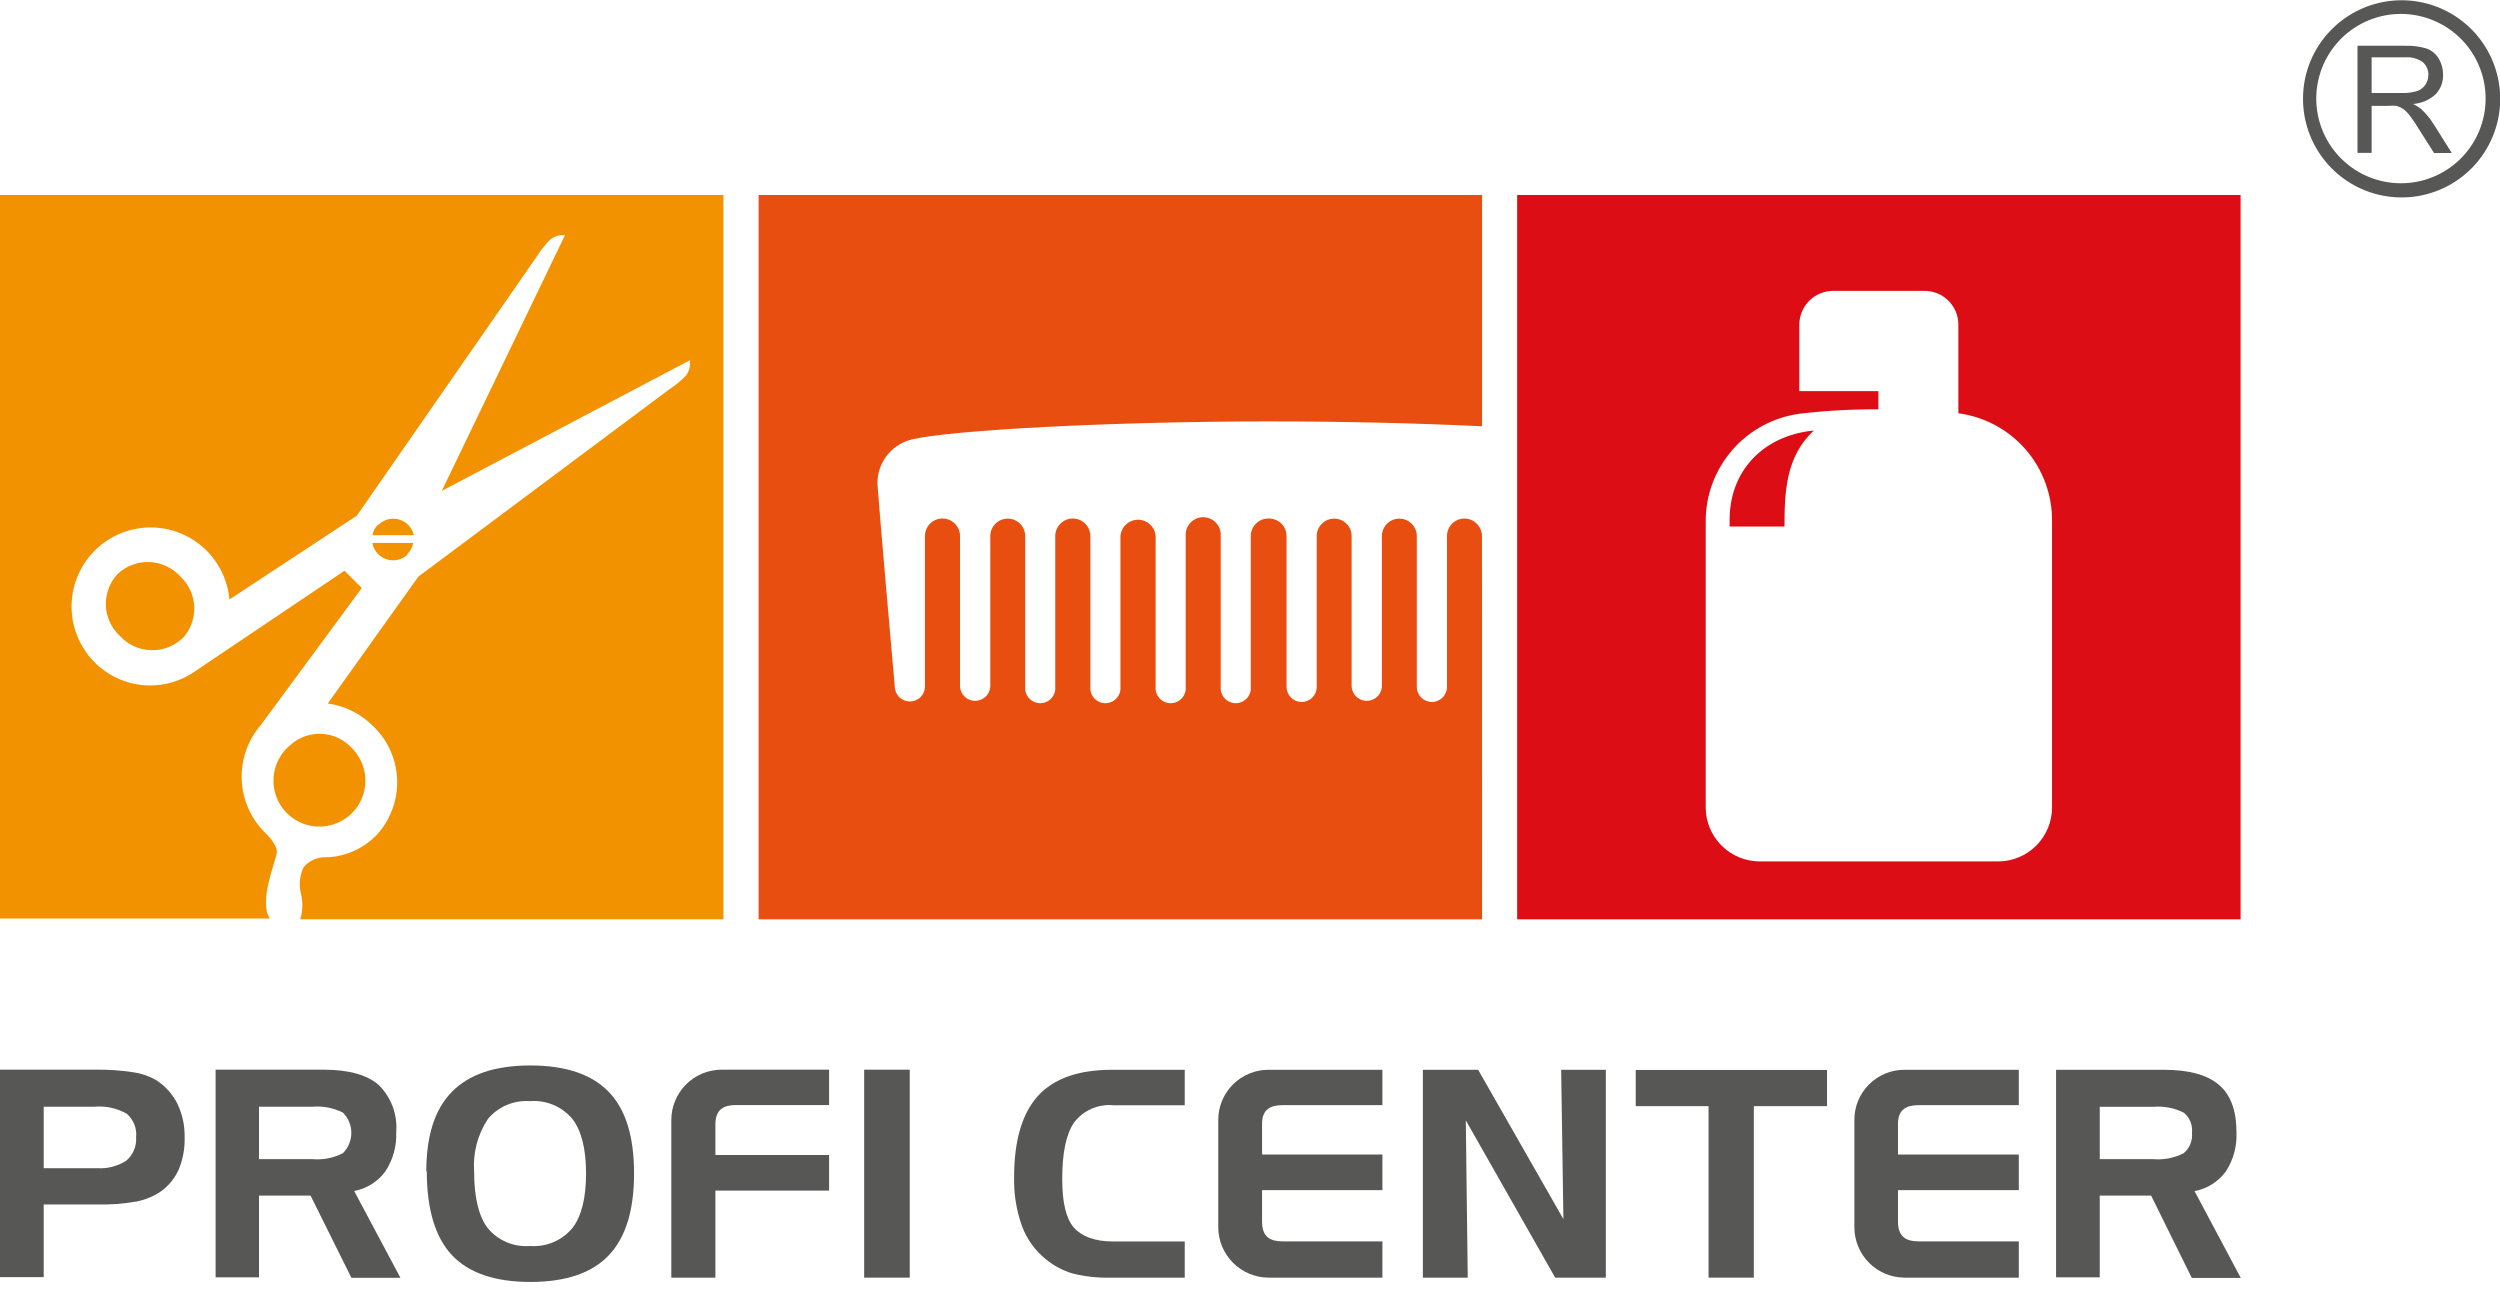 <svg width="160" height="83" viewBox="0 0 160 83" fill="none" xmlns="http://www.w3.org/2000/svg">
<g clip-path="url(#clip0_701_266)">
<path fill-rule="evenodd" clip-rule="evenodd" d="M71.251 70.736C70.773 70.692 70.292 70.77 69.853 70.963C69.414 71.156 69.032 71.458 68.742 71.84C68.231 72.58 67.979 73.791 67.983 75.472C67.983 76.933 68.221 77.98 68.717 78.551C69.212 79.122 70.052 79.454 71.225 79.454H75.823V81.769H71.087C70.259 81.792 69.432 81.701 68.629 81.499C68.015 81.314 67.444 81.009 66.948 80.602C66.254 80.047 65.723 79.314 65.411 78.482C65.05 77.477 64.878 76.414 64.903 75.346C64.903 73 65.411 71.265 66.427 70.14C67.45 69.018 69.03 68.466 71.175 68.466H75.823V70.736H71.251Z" fill="#575756"/>
<path fill-rule="evenodd" clip-rule="evenodd" d="M91.064 68.466H94.601L100.058 78.024L99.914 68.466H102.774V81.769H99.531L93.811 71.702L93.936 81.769H91.064V68.466Z" fill="#575756"/>
<path fill-rule="evenodd" clip-rule="evenodd" d="M109.347 70.793H104.687V68.478H116.93V70.793H112.245V81.769H109.347V70.793Z" fill="#575756"/>
<path fill-rule="evenodd" clip-rule="evenodd" d="M131.588 68.466H138.487C140.093 68.466 141.267 68.788 142.012 69.432C142.764 70.059 143.134 71.087 143.134 72.467C143.176 73.355 142.937 74.233 142.451 74.976C141.967 75.633 141.252 76.082 140.45 76.231L143.41 81.787H140.274L137.672 76.519H134.385V81.75H131.588V68.466ZM137.809 70.837H134.385V74.186H137.809C138.478 74.243 139.149 74.113 139.748 73.809C139.938 73.653 140.087 73.453 140.181 73.225C140.275 72.997 140.312 72.75 140.287 72.505C140.313 72.263 140.28 72.019 140.189 71.793C140.098 71.568 139.953 71.369 139.766 71.213C139.162 70.907 138.484 70.777 137.809 70.837Z" fill="#575756"/>
<path fill-rule="evenodd" clip-rule="evenodd" d="M122.788 70.73H129.204V68.466H121.904C121.479 68.462 121.059 68.543 120.666 68.704C120.273 68.865 119.917 69.103 119.617 69.403C119.316 69.703 119.079 70.059 118.918 70.452C118.757 70.844 118.676 71.265 118.68 71.689V78.539C118.679 78.963 118.762 79.382 118.923 79.774C119.085 80.166 119.322 80.522 119.622 80.822C119.921 81.122 120.277 81.36 120.668 81.523C121.06 81.685 121.48 81.769 121.904 81.769H129.204V79.448H122.788C122.029 79.448 121.471 79.178 121.471 78.194V76.168H129.204V73.891H121.471V71.922C121.471 70.993 122.029 70.73 122.788 70.73Z" fill="#575756"/>
<path fill-rule="evenodd" clip-rule="evenodd" d="M82.089 70.73H88.474V68.466H81.198C80.774 68.463 80.353 68.545 79.96 68.706C79.568 68.867 79.211 69.104 78.911 69.404C78.61 69.704 78.372 70.06 78.21 70.452C78.049 70.845 77.966 71.265 77.968 71.689V78.539C77.969 79.395 78.31 80.215 78.916 80.821C79.521 81.426 80.342 81.767 81.198 81.769H88.474V79.448H82.089C81.317 79.448 80.772 79.178 80.772 78.194V76.168H88.474V73.891H80.772V71.922C80.772 70.993 81.317 70.73 82.089 70.73Z" fill="#575756"/>
<path fill-rule="evenodd" clip-rule="evenodd" d="M13.799 68.459H20.698C22.31 68.459 23.483 68.786 24.229 69.432C24.628 69.823 24.936 70.297 25.132 70.82C25.327 71.344 25.404 71.904 25.358 72.461C25.395 73.35 25.152 74.227 24.662 74.97C24.18 75.626 23.467 76.075 22.667 76.224L25.628 81.781H22.492L19.876 76.519H16.577V81.75H13.799V68.459ZM20.02 70.83H16.577V74.186H20.008C20.677 74.244 21.349 74.112 21.946 73.803C22.117 73.633 22.253 73.431 22.345 73.208C22.438 72.985 22.486 72.746 22.486 72.505C22.486 72.264 22.438 72.025 22.345 71.802C22.253 71.579 22.117 71.377 21.946 71.207C21.347 70.905 20.676 70.774 20.008 70.83H20.02Z" fill="#575756"/>
<path fill-rule="evenodd" clip-rule="evenodd" d="M27.283 74.97C27.283 72.678 27.831 70.979 28.927 69.871C30.024 68.754 31.686 68.19 33.944 68.19C36.202 68.19 37.871 68.754 38.962 69.883C40.053 71.012 40.58 72.749 40.58 75.108C40.58 77.466 40.041 79.203 38.962 80.339C37.883 81.474 36.209 82.045 33.944 82.045C31.68 82.045 29.993 81.468 28.927 80.332C27.86 79.197 27.315 77.403 27.315 74.97H27.283ZM33.919 70.473C33.414 70.436 32.908 70.519 32.441 70.715C31.975 70.911 31.561 71.215 31.235 71.602C30.57 72.598 30.256 73.788 30.344 74.982C30.344 76.626 30.633 77.83 31.21 78.595C31.535 78.99 31.952 79.301 32.424 79.501C32.895 79.701 33.409 79.784 33.919 79.743C34.429 79.782 34.941 79.699 35.412 79.5C35.884 79.302 36.301 78.994 36.629 78.601C37.214 77.849 37.507 76.684 37.507 75.108C37.507 73.527 37.212 72.354 36.629 71.608C36.3 71.216 35.883 70.909 35.412 70.712C34.94 70.514 34.429 70.432 33.919 70.473Z" fill="#575756"/>
<path d="M58.224 68.459H55.307V81.769H58.224V68.459Z" fill="#575756"/>
<path fill-rule="evenodd" clip-rule="evenodd" d="M45.786 71.947C45.786 70.993 46.338 70.724 47.097 70.724H53.062V68.459H46.187C45.764 68.459 45.344 68.543 44.952 68.705C44.561 68.868 44.205 69.106 43.906 69.406C43.606 69.706 43.369 70.062 43.207 70.454C43.045 70.846 42.963 71.266 42.964 71.689V81.769H45.786V76.199H53.062V73.922H45.786V71.947Z" fill="#575756"/>
<path fill-rule="evenodd" clip-rule="evenodd" d="M94.852 58.838H48.552V12.481H94.852V27.283C90.782 27.083 85.927 26.97 81.204 26.97C71.357 26.97 60.839 27.515 58.33 28.13C57.65 28.3 57.056 28.712 56.659 29.29C56.263 29.868 56.092 30.571 56.179 31.266C56.179 31.536 57.245 43.81 57.264 43.923C57.264 44.181 57.366 44.428 57.549 44.611C57.731 44.793 57.978 44.895 58.236 44.895C58.362 44.895 58.488 44.87 58.605 44.822C58.721 44.773 58.828 44.702 58.917 44.612C59.006 44.522 59.077 44.416 59.124 44.299C59.172 44.181 59.196 44.056 59.196 43.929V34.308C59.196 34.01 59.314 33.725 59.524 33.514C59.735 33.304 60.02 33.185 60.318 33.185C60.616 33.185 60.902 33.304 61.112 33.514C61.323 33.725 61.441 34.01 61.441 34.308V43.961C61.461 44.204 61.571 44.432 61.751 44.597C61.93 44.763 62.166 44.855 62.41 44.855C62.654 44.855 62.89 44.763 63.069 44.597C63.249 44.432 63.359 44.204 63.379 43.961V34.308C63.379 34.012 63.497 33.728 63.706 33.519C63.915 33.309 64.199 33.192 64.496 33.192C64.792 33.192 65.076 33.309 65.285 33.519C65.494 33.728 65.612 34.012 65.612 34.308V43.961C65.601 44.094 65.618 44.227 65.662 44.354C65.705 44.48 65.774 44.595 65.865 44.694C65.955 44.791 66.065 44.87 66.187 44.923C66.309 44.977 66.441 45.005 66.575 45.005C66.708 45.005 66.84 44.977 66.962 44.923C67.084 44.87 67.194 44.791 67.285 44.694C67.375 44.595 67.444 44.48 67.488 44.354C67.531 44.227 67.548 44.094 67.537 43.961V34.308C67.537 34.01 67.656 33.725 67.866 33.514C68.077 33.304 68.362 33.185 68.66 33.185C68.958 33.185 69.243 33.304 69.454 33.514C69.665 33.725 69.783 34.01 69.783 34.308V43.961C69.772 44.094 69.789 44.227 69.832 44.354C69.876 44.48 69.945 44.595 70.036 44.694C70.126 44.791 70.236 44.87 70.358 44.923C70.48 44.977 70.612 45.005 70.746 45.005C70.879 45.005 71.011 44.977 71.133 44.923C71.255 44.87 71.365 44.791 71.456 44.694C71.546 44.595 71.615 44.48 71.659 44.354C71.702 44.227 71.719 44.094 71.708 43.961V34.308C71.73 34.024 71.857 33.758 72.066 33.565C72.275 33.371 72.549 33.263 72.834 33.263C73.119 33.263 73.393 33.371 73.602 33.565C73.811 33.758 73.939 34.024 73.96 34.308V43.961C73.949 44.094 73.966 44.227 74.01 44.354C74.053 44.48 74.122 44.595 74.213 44.694C74.303 44.791 74.413 44.87 74.535 44.923C74.657 44.977 74.789 45.005 74.923 45.005C75.056 45.005 75.188 44.977 75.31 44.923C75.433 44.87 75.542 44.791 75.633 44.694C75.723 44.595 75.792 44.48 75.836 44.354C75.879 44.227 75.896 44.094 75.885 43.961V34.308C75.874 34.154 75.894 33.999 75.945 33.853C75.996 33.708 76.077 33.574 76.182 33.461C76.287 33.347 76.415 33.257 76.556 33.195C76.698 33.133 76.851 33.102 77.005 33.102C77.16 33.102 77.312 33.133 77.454 33.195C77.596 33.257 77.723 33.347 77.828 33.461C77.933 33.574 78.014 33.708 78.065 33.853C78.116 33.999 78.136 34.154 78.125 34.308V43.961C78.114 44.094 78.131 44.227 78.174 44.354C78.218 44.48 78.287 44.595 78.377 44.694C78.468 44.791 78.578 44.87 78.7 44.923C78.822 44.977 78.954 45.005 79.087 45.005C79.221 45.005 79.353 44.977 79.475 44.923C79.597 44.87 79.707 44.791 79.797 44.694C79.888 44.595 79.957 44.48 80.001 44.354C80.044 44.227 80.061 44.094 80.05 43.961V34.308C80.05 34.01 80.168 33.725 80.379 33.514C80.59 33.304 80.875 33.185 81.173 33.185H81.21C81.359 33.185 81.505 33.213 81.642 33.269C81.779 33.325 81.903 33.408 82.008 33.512C82.113 33.616 82.197 33.74 82.253 33.877C82.31 34.014 82.34 34.16 82.34 34.308V43.961C82.34 44.217 82.441 44.463 82.622 44.644C82.803 44.825 83.049 44.927 83.305 44.927C83.561 44.927 83.807 44.825 83.988 44.644C84.169 44.463 84.271 44.217 84.271 43.961V34.308C84.271 34.012 84.389 33.728 84.598 33.519C84.808 33.309 85.092 33.192 85.388 33.192C85.684 33.192 85.968 33.309 86.177 33.519C86.386 33.728 86.504 34.012 86.504 34.308V43.961C86.524 44.204 86.634 44.432 86.814 44.597C86.993 44.763 87.229 44.855 87.473 44.855C87.718 44.855 87.953 44.763 88.132 44.597C88.312 44.432 88.423 44.204 88.442 43.961V34.308C88.442 34.161 88.471 34.016 88.527 33.881C88.583 33.745 88.665 33.622 88.769 33.519C88.873 33.415 88.996 33.333 89.131 33.277C89.267 33.221 89.412 33.192 89.559 33.192C89.705 33.192 89.85 33.221 89.986 33.277C90.121 33.333 90.244 33.415 90.348 33.519C90.452 33.622 90.534 33.745 90.59 33.881C90.646 34.016 90.675 34.161 90.675 34.308V43.961C90.675 44.217 90.777 44.463 90.958 44.644C91.139 44.825 91.385 44.927 91.641 44.927C91.897 44.927 92.143 44.825 92.324 44.644C92.505 44.463 92.607 44.217 92.607 43.961V34.308C92.607 34.011 92.724 33.727 92.933 33.517C93.143 33.306 93.427 33.187 93.723 33.185C94.015 33.188 94.294 33.303 94.503 33.507C94.712 33.71 94.835 33.986 94.846 34.277L94.852 58.838Z" fill="#E84E0F"/>
<path fill-rule="evenodd" clip-rule="evenodd" d="M143.398 58.838H97.098V12.481H143.398V58.838ZM125.334 26.481V20.779C125.335 20.495 125.28 20.214 125.172 19.952C125.064 19.689 124.905 19.451 124.705 19.25C124.504 19.049 124.266 18.889 124.004 18.78C123.742 18.672 123.461 18.615 123.177 18.615H117.338C117.052 18.614 116.769 18.669 116.505 18.776C116.24 18.884 116 19.043 115.797 19.244C115.594 19.445 115.433 19.684 115.323 19.948C115.213 20.211 115.156 20.494 115.155 20.779V25.032H120.216V26.198C118.525 26.187 116.834 26.281 115.155 26.481C113.49 26.71 111.965 27.536 110.864 28.805C109.762 30.074 109.158 31.699 109.165 33.38V51.669C109.165 52.587 109.53 53.468 110.179 54.117C110.828 54.767 111.709 55.131 112.627 55.131H127.868C128.323 55.132 128.774 55.043 129.194 54.87C129.615 54.696 129.997 54.441 130.318 54.119C130.64 53.797 130.895 53.416 131.069 52.995C131.242 52.575 131.331 52.124 131.33 51.669V33.349C131.345 31.665 130.743 30.034 129.639 28.763C128.534 27.493 127.004 26.67 125.334 26.449V26.481ZM114.208 33.7C114.208 31.542 114.277 29.215 116.089 27.553C112.809 27.873 110.695 30.169 110.695 33.261V33.7H114.208Z" fill="#DC0D15"/>
<path fill-rule="evenodd" clip-rule="evenodd" d="M46.3 58.838H19.218C19.384 58.292 19.395 57.709 19.249 57.157C19.118 56.596 19.185 56.007 19.437 55.489C19.616 55.283 19.838 55.12 20.087 55.012C20.337 54.903 20.608 54.852 20.88 54.862H21.08C22.2 54.776 23.252 54.293 24.047 53.501C24.953 52.549 25.446 51.277 25.418 49.964C25.39 48.65 24.843 47.4 23.896 46.488C23.112 45.692 22.087 45.176 20.98 45.021L26.775 36.905L42.857 24.9C43.238 24.653 43.59 24.362 43.904 24.035C44.008 23.896 44.083 23.738 44.124 23.57C44.166 23.402 44.175 23.227 44.149 23.056L28.274 31.417L36.158 15.053C35.985 15.036 35.811 15.054 35.645 15.105C35.479 15.157 35.325 15.242 35.193 15.354C34.876 15.669 34.598 16.021 34.365 16.401L22.837 33.004L14.683 38.366C14.611 37.558 14.345 36.779 13.908 36.095C13.472 35.411 12.877 34.842 12.174 34.435C11.472 34.029 10.682 33.798 9.871 33.761C9.06 33.724 8.253 33.883 7.516 34.224C6.78 34.565 6.136 35.078 5.639 35.719C5.142 36.361 4.807 37.113 4.662 37.911C4.516 38.709 4.565 39.531 4.804 40.307C5.043 41.082 5.465 41.789 6.034 42.368C6.876 43.224 7.997 43.751 9.194 43.851C10.391 43.951 11.584 43.618 12.557 42.913L22.046 36.528L23.156 37.632L16.684 46.413C15.841 47.394 15.407 48.662 15.471 49.954C15.535 51.245 16.093 52.464 17.029 53.356C17.085 53.413 17.794 54.09 17.712 54.611C17.631 55.131 16.539 57.747 17.273 58.788H0V12.481H46.3V58.838ZM11.679 40.862C11.931 40.592 12.128 40.273 12.257 39.926C12.386 39.579 12.446 39.21 12.432 38.84C12.418 38.47 12.331 38.106 12.175 37.77C12.021 37.433 11.8 37.131 11.528 36.88C11.276 36.605 10.972 36.383 10.634 36.227C10.296 36.071 9.93 35.983 9.557 35.97C9.185 35.956 8.814 36.017 8.465 36.149C8.116 36.28 7.797 36.48 7.526 36.735C7.274 37.005 7.078 37.322 6.949 37.668C6.82 38.014 6.76 38.383 6.774 38.752C6.788 39.121 6.875 39.484 7.03 39.819C7.185 40.154 7.405 40.456 7.677 40.706C7.928 40.978 8.23 41.199 8.566 41.355C8.902 41.51 9.266 41.598 9.636 41.612C10.006 41.627 10.375 41.568 10.723 41.44C11.07 41.311 11.389 41.115 11.66 40.862H11.679ZM22.517 47.875C22.267 47.6 21.966 47.379 21.631 47.222C21.295 47.066 20.931 46.978 20.561 46.963C20.191 46.948 19.822 47.008 19.475 47.137C19.128 47.267 18.81 47.464 18.54 47.718C18.088 48.101 17.763 48.612 17.606 49.183C17.45 49.754 17.469 50.36 17.662 50.92C17.855 51.48 18.213 51.969 18.689 52.322C19.164 52.675 19.735 52.877 20.327 52.9C20.919 52.924 21.504 52.768 22.006 52.453C22.508 52.138 22.903 51.679 23.14 51.136C23.377 50.593 23.444 49.991 23.332 49.409C23.221 48.827 22.937 48.292 22.517 47.875ZM24.185 33.581C24.004 33.765 23.882 33.998 23.834 34.252H26.481C26.427 33.996 26.298 33.762 26.11 33.581C25.86 33.334 25.522 33.196 25.17 33.196C24.818 33.196 24.48 33.334 24.229 33.581H24.185ZM26.067 35.462C26.267 35.272 26.4 35.02 26.443 34.747H23.834C23.875 35.02 24.005 35.271 24.204 35.462C24.453 35.713 24.79 35.855 25.143 35.86C25.496 35.865 25.836 35.731 26.092 35.487L26.067 35.462Z" fill="#F39200"/>
<path fill-rule="evenodd" clip-rule="evenodd" d="M0 68.459H6.071C6.89 68.446 7.708 68.5 8.517 68.623C9.032 68.694 9.527 68.862 9.979 69.118C10.565 69.49 11.04 70.015 11.352 70.636C11.674 71.309 11.833 72.048 11.816 72.793C11.836 73.496 11.708 74.195 11.44 74.844C11.187 75.412 10.786 75.901 10.28 76.262C9.825 76.565 9.316 76.778 8.781 76.889C7.925 77.044 7.054 77.11 6.184 77.084H2.797V81.737H0V68.459ZM6.034 70.83H2.797V74.763H6.203C6.866 74.811 7.527 74.641 8.085 74.28C8.298 74.098 8.465 73.869 8.574 73.611C8.683 73.353 8.73 73.073 8.712 72.793C8.741 72.512 8.702 72.228 8.599 71.965C8.495 71.702 8.329 71.468 8.116 71.282C7.485 70.921 6.758 70.764 6.034 70.83Z" fill="#575756"/>
<path fill-rule="evenodd" clip-rule="evenodd" d="M153.665 0.891C152.413 0.889 151.199 1.322 150.23 2.114C149.261 2.907 148.596 4.011 148.348 5.238C148.1 6.465 148.285 7.74 148.872 8.847C149.458 9.953 150.409 10.822 151.564 11.307C152.718 11.791 154.005 11.861 155.205 11.504C156.405 11.147 157.445 10.385 158.147 9.349C158.849 8.312 159.17 7.064 159.057 5.817C158.943 4.57 158.401 3.401 157.523 2.509C157.018 1.998 156.418 1.591 155.756 1.314C155.094 1.036 154.383 0.892 153.665 0.891ZM149.225 1.882C150.254 0.844 151.612 0.197 153.066 0.049C154.52 -0.098 155.98 0.263 157.197 1.073C158.414 1.882 159.312 3.089 159.738 4.487C160.165 5.885 160.092 7.388 159.533 8.738C158.975 10.089 157.965 11.203 156.676 11.892C155.387 12.581 153.898 12.8 152.465 12.514C151.032 12.227 149.743 11.452 148.818 10.32C147.893 9.189 147.389 7.771 147.393 6.31C147.394 4.649 148.052 3.057 149.225 1.882Z" fill="#575756"/>
<path fill-rule="evenodd" clip-rule="evenodd" d="M150.88 9.784V2.929H153.922C154.393 2.911 154.864 2.972 155.315 3.111C155.63 3.231 155.897 3.451 156.074 3.738C156.261 4.05 156.359 4.409 156.356 4.773C156.365 5.003 156.328 5.232 156.247 5.448C156.166 5.663 156.043 5.86 155.886 6.027C155.487 6.398 154.973 6.619 154.43 6.655C154.628 6.743 154.811 6.859 154.976 7C155.264 7.27 155.517 7.575 155.729 7.909L156.914 9.791H155.779L154.869 8.361C154.678 8.036 154.469 7.722 154.242 7.42C154.114 7.243 153.96 7.086 153.784 6.956C153.655 6.877 153.516 6.816 153.37 6.774C153.203 6.76 153.036 6.76 152.869 6.774H151.784V9.784H150.88ZM151.784 5.952H153.734C154.061 5.963 154.387 5.921 154.7 5.827C154.919 5.751 155.106 5.606 155.233 5.413C155.354 5.226 155.417 5.008 155.415 4.786C155.418 4.634 155.389 4.484 155.328 4.345C155.267 4.207 155.177 4.083 155.064 3.983C154.743 3.749 154.349 3.638 153.954 3.669H151.784V5.952Z" fill="#575756"/>
</g>
<defs>
<clipPath id="clip0_701_266">
<rect width="160" height="82.045" fill="white"/>
</clipPath>
</defs>
</svg>
